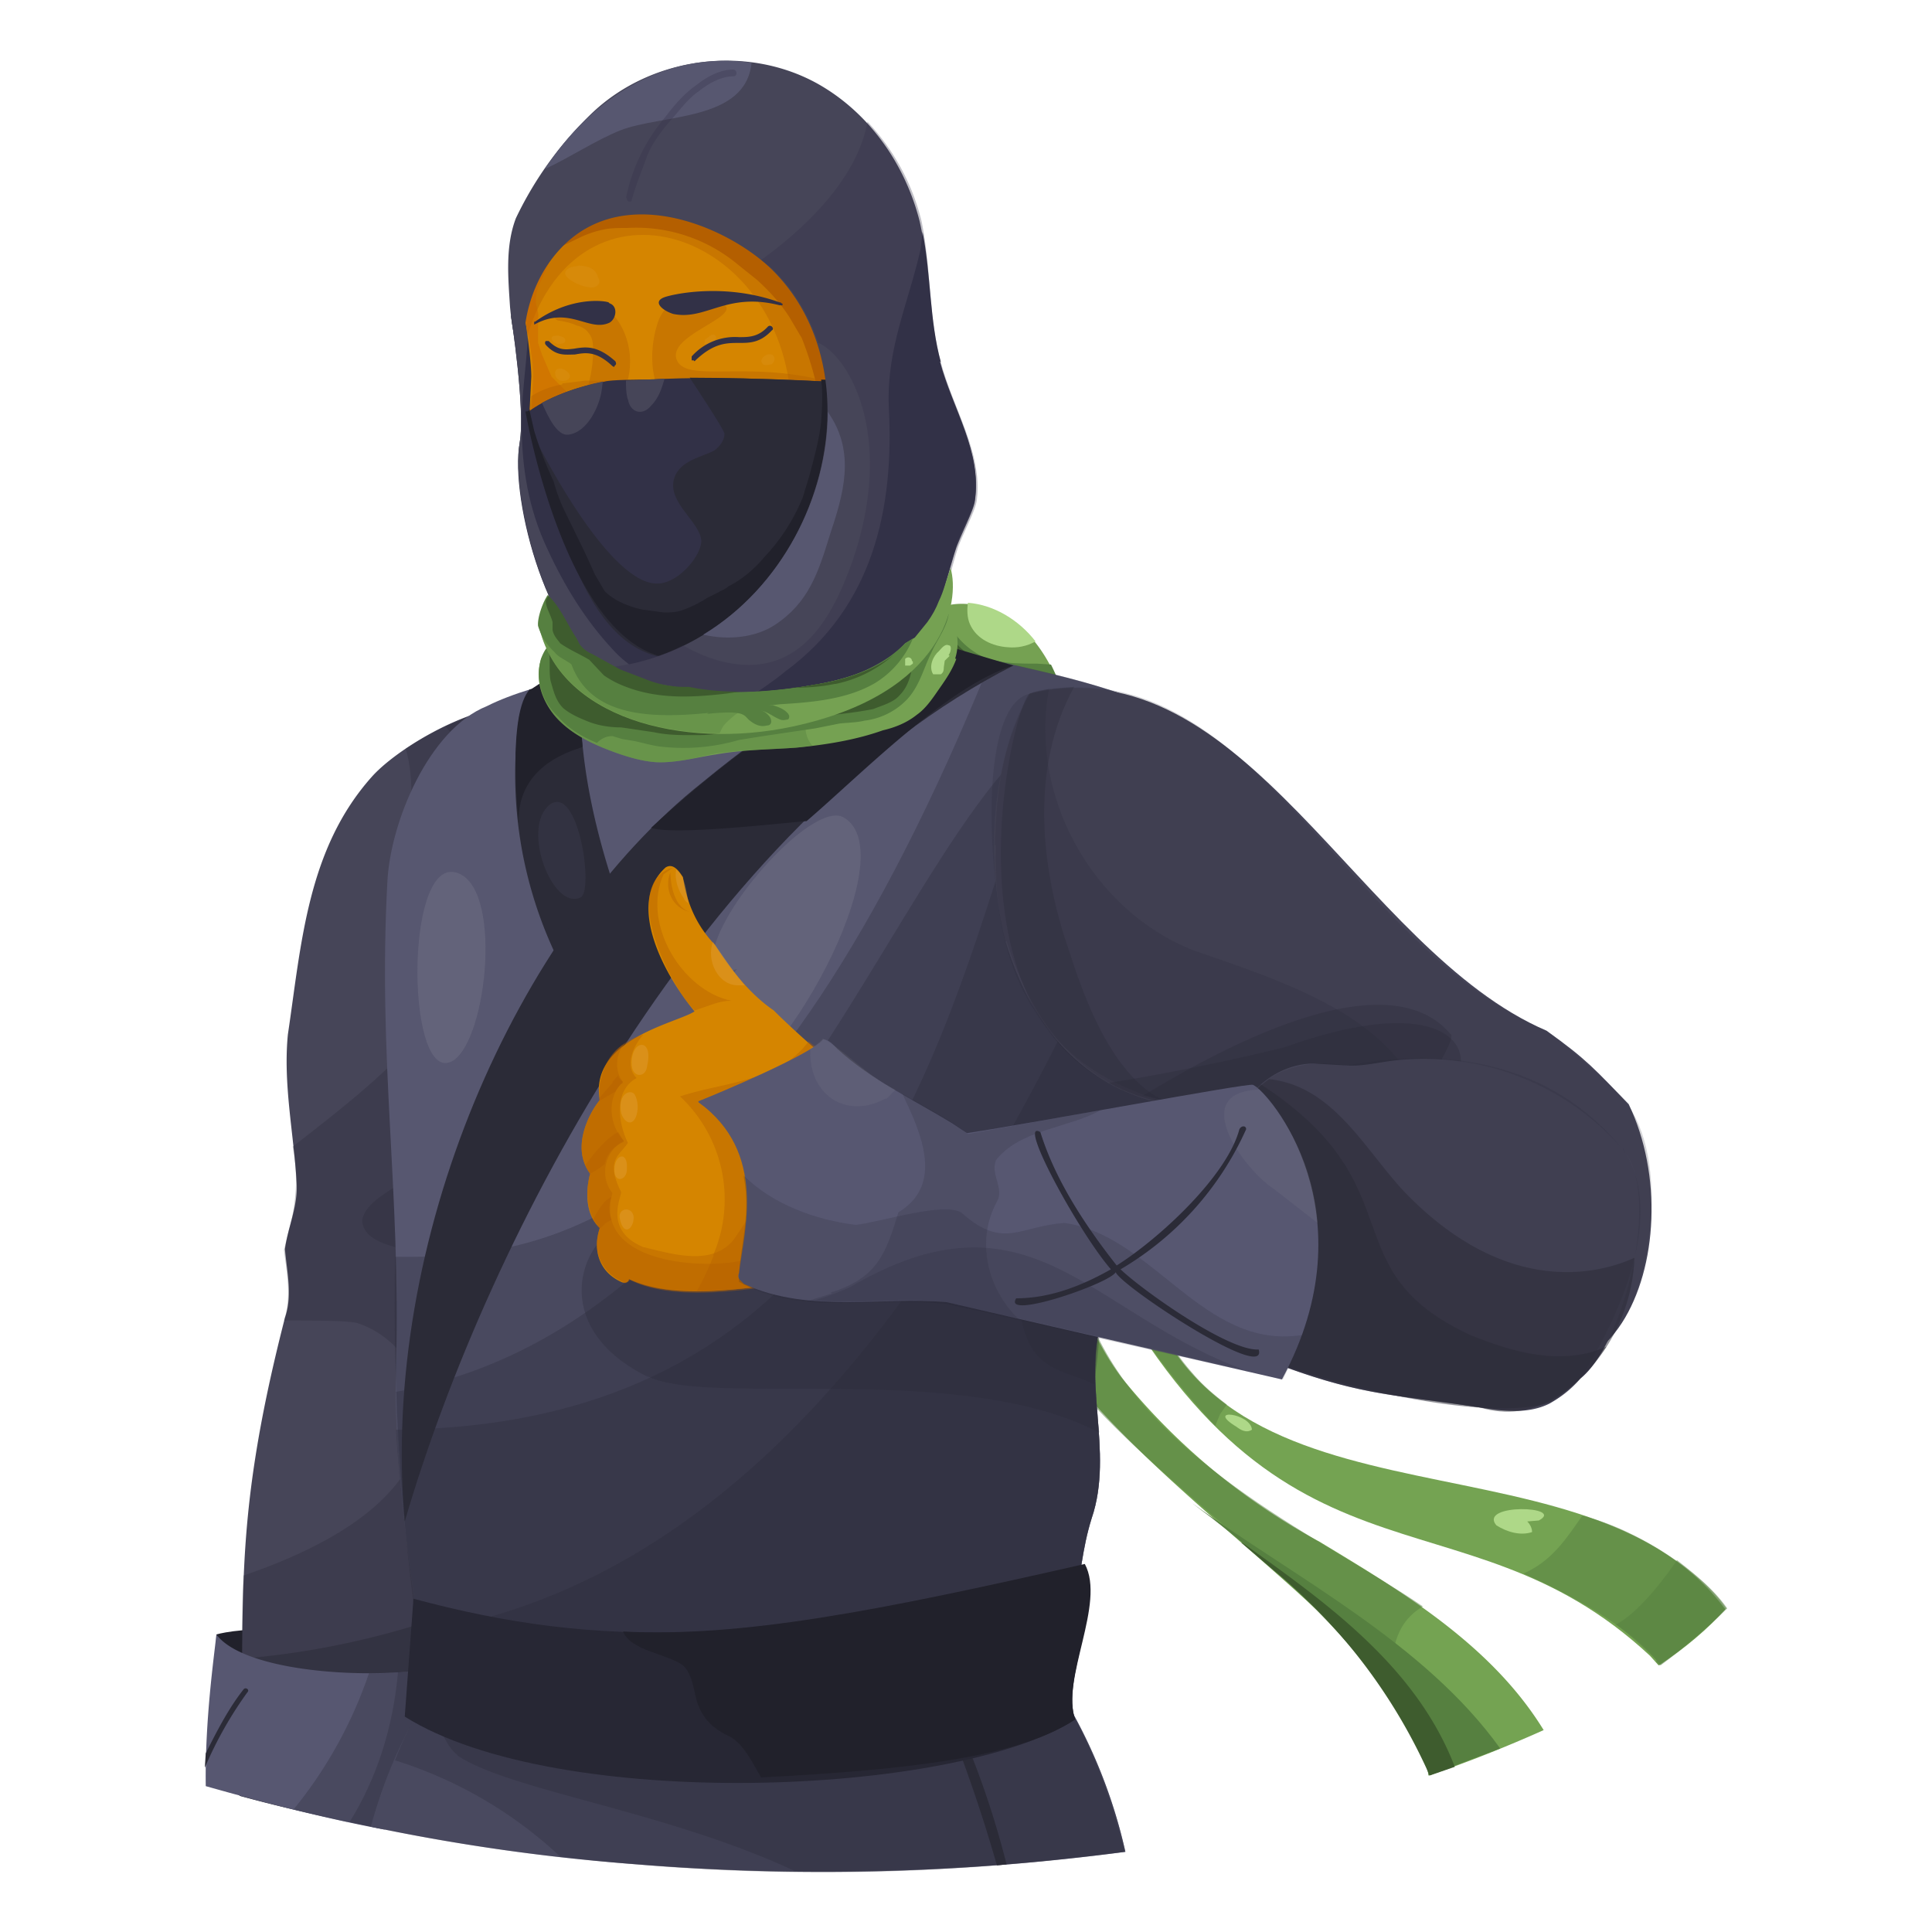 <svg xmlns="http://www.w3.org/2000/svg" width="200" height="200" fill="none"><path fill="#74A352" d="M117.3 128.3c5 33 46.3 18 61.3 38.3-1.8 2-4.1 4-6.9 5.8l-.9-1c-20-18.6-38.6-4-58.3-43.1h4.8Z"/><path fill="#568040" d="m171.4 172 .4.4c2.7-2 5-3.9 6.9-5.9-2.5-3.7-9-8.1-14.9-9.6-1.8 2.6-3.2 4.7-6.1 6 0 0 9.8 4.1 13.8 9Z" opacity=".5"/><path fill="#568040" d="M167.3 168.2c1.5 1.1 2.9 2.4 4.2 3.7l.4.5c2.7-2 5-4 6.9-5.9-1.4-2-3.3-3.5-5.2-5 0 0-3.5 5.3-6.4 6.7ZM117.4 128.7c.8 5 2.7 9.7 6.1 13.5 1 1.2 2.2 2.2 3.5 3.2l-.7 1-.5 1.2a81.3 81.3 0 0 1-13.2-18.9h4.8Z" opacity=".5"/><path fill="#AED888" d="M128 147.7c-3.3-2 1.5-1.4 1.6.3-.6.4-1.2 0-1.6-.3ZM159.3 157.4l-1.2.1c.3.3.5.7.5 1.1-1.2.4-2.6 0-3.7-.7-1.9-2.3 7.2-2 4.4-.5Z"/><path fill="#74A352" d="M110.4 129.8c1.2 4.8 3 9.2 5.7 12.8a67.8 67.8 0 0 0 20.5 17c8.6 5.2 17.8 10.7 23.2 19.5-3.8 1.7-7.8 3.3-11.9 4.7-.2-.7.8.5-3-6.3-3.6-6.7-9.9-12-10.4-12.5-12.4-11.2-25.6-20.9-31.2-35.2h7Z"/><path fill="#568040" d="M113.6 138.3c6.6 13.6 23.4 21 33.7 28-4 2.3-3.5 7.5-2.2 11.2-7.4-12.4-22.5-21.7-32.6-32.8 0-.2-.5-5.5 1.1-6.4Z" opacity=".5"/><path fill="#568040" d="M123.4 155.6c21.5 16 24.4 27.5 24.5 28.2l7.4-2.8c-7.9-11-21.3-17.7-31.9-25.4Z"/><path fill="#3E5C2E" d="m128.5 159.7 3.4 2.9a57.8 57.8 0 0 1 16.1 21.2l2.6-.9c-4-10.4-13.3-17-22-23.2Z"/><path fill="#21212B" d="m22.3 176.6.1-7.4s2.1-.7 8-.6c5.9.1 15.1 2.1 14.5 4.1-.6 2-7.5 5.1-7.5 5.1l-15-1.2Z"/><path fill="#464558" d="M24.8 185.9a189.1 189.1 0 0 0 7.3 1.8c2.4.2 4.4.2 4.6 0 7.2-10.3 20.2-65.4 21.5-69.8 2.7-13 8-37.9.6-43.5-5.3-4.4-17 2.3-20.3 6-6.7 7.5-7.3 17.3-8.7 26.7-.5 5.1.6 10.2.9 15.2.2 2.5-.9 4.7-1.2 7 .2 2.4.8 4.8 0 7.1-5.8 22.6-3.9 29.7-4.7 49.5Z"/><path fill="#2B2B37" d="M42.6 82.7c0 1.5 0 3-.2 4.5-.3 2.7-1.2 5.3-1.4 8-.2 2.4.3 4.7 2.3 6.3 1.5 1.3 3.6 2 5.4 3 2 1 3.4 2.4 4.5 4.2 1.3 2.3 2.2 4.8 3 7.3.2 1 .6 2.1 1 3.2 4.2-15.5 9-38.9 1.6-44.9C54.7 71 47 74.2 42 77.5c.5 1.7.6 3.5.6 5.2Z" opacity=".3"/><path fill="#2B2B37" d="m24.8 185.9 1.8.5a207.9 207.9 0 0 0 6.7 1.6l2.6.6.7-1a271 271 0 0 0 21.5-47c2.7-13 8-59.9 1-66-2.8-2.4-6.8-1.7-10-.6l-3 1.2c7.9 8.4 3 21-2 30.5-2 3.8-8 8.5-13.8 13a18 18 0 0 1-.4 8.6l-.5 2.1c.3 2.5.8 4.8 0 7.3 3.5 0 6.8 0 7.7.3a9.9 9.9 0 0 1 6.6 8.3c.8 9.6-10.3 15-18.5 17.8-.3 6.7 0 13.4-.4 22.8Z" opacity=".3"/><path fill="#2B2B37" d="M61.8 92.3a45.9 45.9 0 0 1-18.2 28.8c-1.7 1.5-5.7 2.9-6.1 5.2 0 2.5 4.3 3 6.4 3.4.5 0-1 1.6-.5 2.6.7 1.8 3.1 2.4 4 4 3.4 6.5-2.8 16-2.6 23.2a58 58 0 0 0 .5 11.3c1.3-3.5 2.2-7 2.9-10.7 1.2-3.3 2.1-6.7 2.8-10.2.6-4.4 3.7-8 3.4-12.4 0-2.2-.2-4.4.1-6.6.7-4.5 2.4-8.7 3.7-13a163 163 0 0 0 4.5-32.4c-.1 2.3-.4 4.6-.9 6.8Z" opacity=".3"/><path fill="#2B2B37" d="M24.8 185.9a191 191 0 0 0 8.5 2.1l1 .2c1.3 0 2.2-.3 2.4-.6a76.2 76.2 0 0 0 9.8-20.5 85.5 85.5 0 0 1-21.4 4.6c0 4.1 0 8.8-.3 14.2Z" opacity=".5"/><path fill="#575771" d="M21.3 184.9c6 1.7 12.2 3.3 18.5 4.5a79.4 79.4 0 0 0 5.1-16.7c-6.7 1.2-19.6.4-22.5-3.5-.2 2-1.2 8.8-1.1 15.7Z"/><path fill="#2B2B37" d="M30.4 187.3c3 .8 6 1.4 9 2a55.4 55.4 0 0 0 5.5-16.6c-1.6.3-5 .6-6.7.5a45.4 45.4 0 0 1-7.8 14.1Z" opacity=".3"/><path fill="#2B2B37" d="m36.1 188.6 3.3.7c.4-.5 4.7-11.8 5.5-16.6-.5.2-3.5.4-3.7.4-.5 5.7-2.2 11-5 15.5Z" opacity=".3"/><path fill="#2B2B37" fill-rule="evenodd" d="M25.6 175.2a40 40 0 0 0-4.4 7.8l.1-1.5c1.2-2.4 2.4-4.7 3.9-6.6.2-.3.7 0 .4.3Z" clip-rule="evenodd"/><path fill="#75A152" d="M85 71.3A962.4 962.4 0 0 1 97 63c3.7-1.5 8 .6 10.4 3.8 2.4 3.2 3.3 7.2 4.5 11 1.3 3.8 3 7.7 6.4 9.8-4.5.4-9 .7-13.2-.6-1.4-.4-2.7-1-4-1.6a27.2 27.2 0 0 1-9.3-6c-2.3-2.5-3.7-6.2-6.8-8Z"/><path fill="#568040" d="M94.5 64.5a13.4 13.4 0 0 1 3-1.8c.2 1.1.7 2.2 1.6 3.2 1 1.2 2.4 2.2 4 2.5 1.4.3 2.8.3 4.3.3l1.4.1c1.4 2.8 2.2 6 3.2 9 1.2 3.7 3 7.6 6.3 9.8-4.4.3-9 .7-13.2-.6-1.3-.5-2.7-1-4-1.7a27.2 27.2 0 0 1-9.2-5.9c-2.4-2.7-3.8-6.3-6.9-8l9.6-7Z"/><path fill="#AED888" d="M104.3 67c-1.5-.1-3.2-.8-3.9-2.4-.3-.7-.3-1.5-.2-2.2 2.7.2 5.3 1.8 7 4-.9.5-1.9.7-2.9.6Z"/><path fill="#3E5C2E" d="M94.5 64.5c.8-.7 1.7-1.2 2.6-1.6l.4-.2c-.1 1.9.9 3.5 2.2 4.6a16 16 0 0 0 5.2 3c1.6.8 3.4 1.1 5.2 1.5l1.9 5.9c1.2 3.8 3 7.7 6.3 9.8-4.4.4-9 .7-13.2-.6-1.4-.5-2.7-1-4-1.7a27.2 27.2 0 0 1-9.2-5.9c-2.4-2.6-3.8-6.3-7-8l9.6-6.9Z"/><path fill="#575770" d="M38.4 189.1A209.2 209.2 0 0 0 66 193a238 238 0 0 0 50.5-1.3 54 54 0 0 0-7-17c-.3-.4-13.7-.5-25-.6v-.1H69.7a298 298 0 0 0-24.9.7 51.1 51.1 0 0 0-6.4 14.4Z"/><path fill="#2B2B37" d="M38.4 189.1A209.2 209.2 0 0 0 66 193a238 238 0 0 0 50.5-1.3 54 54 0 0 0-7-17c-.3-.4-13.7-.5-25-.6v-.1H69.7a298 298 0 0 0-24.9.7 51.1 51.1 0 0 0-6.4 14.4Z" opacity=".3"/><path fill="#2B2B37" d="M40.8 182.2a44.4 44.4 0 0 1 17.2 10 228 228 0 0 0 49.7.5l8.7-1c-1.5-6.1-3.7-12-7-17-1.1-.5-63.4-.4-64.5 0-1.7 2.3-3 4.9-4 7.5Z" opacity=".3"/><path fill="#2B2B37" d="M47.3 181.7c5.5 3.7 21.5 5.7 35 12H85a239 239 0 0 0 31.5-2 54 54 0 0 0-7.1-17 1791.6 1791.6 0 0 0-64.5 0c-.7 1 .9 6 2.5 7Z" opacity=".3"/><path fill="#2B2B37" fill-rule="evenodd" d="m97.6 177.2.2.4.6 1.3a156.7 156.7 0 0 1 4.8 14.2l1-.1a92.5 92.5 0 0 0-5.5-15.7l-.1-.3v-.1l-.5.1-.5.2Z" clip-rule="evenodd"/><path fill="#2B2B37" d="M55.8 80.3c3.4 3.3 8.3 4 12.7 3.5 9-1.2 16.4-4.2 24.8-7a47.4 47.4 0 0 1 23-1.1c2 .3 11.2 3.7 7-.6-5.8-3.5-15.2-5.3-21-6.8-12-3-20-2.5-32.2.1-4 1-13 2.2-17.7 3.9 1 2.6 2 5.5 3.4 8Z" opacity=".3"/><path fill="#575770" d="M124.2 76c-5.5-4.5-15.9-6.3-22-7.8-11.7-2.6-41.5-.3-51.8 4.9-6 2.4-10 12-10.3 18.2-1 18.5 1.4 31.8.9 50.2-.3 10.4 1.6 21.6 3 32.2.5 4 59 3.1 62 .5 6.6-6 5-10.6 7-17 2.4-7-1.2-14.6 1.3-21.3 3.8-10 7-19.3 9.7-29.4 1.3-5 2.2-10 2-15 0-5.6 1.7-10.8-1.7-15.5Z"/><path fill="#2B2B37" d="M44 173.7c.5 4 59 3.1 62 .5 6.6-6 5-10.6 7-17 2.4-7-1.2-14.6 1.3-21.3 5-14.6 11.4-29 11.8-44.5-.1-5.5 1.6-10.7-1.8-15.4-5.4-4.3-15.5-6.3-21.7-7.7-24.1 59.5-46.3 62-61.7 61.8-.3 14.3.7 29.1 3 43.6Z" opacity=".3"/><path fill="#2B2B37" d="M41 144.1c0 9.6 1.7 19.9 3 29.6.5 4 59 3.1 62 .5 6.6-6 5-10.6 7-17 2.4-7-1.2-14.6 1.3-21.3 5-14.6 11.4-29 11.8-44.5-.1-5.5 1.6-10.7-1.8-15.4-26.9-20.6-33.8 59.3-83.4 68.1Z" opacity=".3"/><path fill="#2B2B37" d="M41 148.1c.5 8.4 1.9 17.2 3 25.6.5 4 59 3.1 62 .5 6.6-6 5-10.6 7-17 2.4-7-1.2-14.6 1.3-21.3 4.4-11.7 8.4-22.8 11-34.9l-13.5-11.5h-8.2C95.3 115.8 84 147.6 41 148Z" opacity=".3"/><path fill="#2B2B37" d="m43.3 169 .7 4.7c.5 4 59 3.1 62 .5 6.6-6 5-10.6 7-17 2.4-7-1.2-14.6 1.3-21.3 3.7-9.7 6.8-18.7 9.4-28.5h-14c-13.6 27-34.1 56.6-66.4 61.6Z" opacity=".3"/><path fill="#2B2B37" d="M106.3 138.5c1.4 3.5 4.4 3.5 7 4.8v-.2c.3-2.5 1-6.9.1-10.8-2.8-12.4-8-12-7.3-13.9-3.3.8-1.2 16.7.2 20.1Z" opacity=".3"/><path fill="#D8D8D8" d="M46.9 109.8c3.6-2.3 5.2-18.4.2-19.5-5.3-1.2-5 22.4-.2 19.5ZM74 99.9c.3 1.6 1.8.5 2.3.4-2.6 3.1-7.6 14.6-3 13.6 7.4-1.6 20.6-25.6 14-29.3C84 82.8 73 95.3 73.8 99.9Z" opacity=".1"/><path fill="#2B2B37" d="m57.7 99.2 8-1.6c-4-10-6.4-20.1-5.4-29.4 0 0-6.2 2.7-6.6 6.3a43.6 43.6 0 0 0 4 24.7Z"/><path fill="#454357" d="M56.9 83.3c-3 2.4.3 11 3.2 9.6 1.4-.6-.2-11.8-3.2-9.6Z" opacity=".3"/><path fill="#21212B" d="m54.9 71.4 5.8-3.8s-1 3.3-.4 9.7c0 .2-6.9 1.4-6.6 8 0 0-1.3-11.5 1.2-14Z"/><path fill="#2B2B37" d="m96.4 67.6 8.5 1.3c-31.8 16.2-54.3 58.8-63 88.6-2.6-29 11.5-61.2 30.8-76.5 4-3.3 8.2-6.4 12.5-8.7 3.5-1.4 7.3-5.2 11.2-4.7Z"/><path fill="#21212B" d="m97.8 66.8 7.1 2.1C98.1 71 89.1 80.2 83.5 85c-2.6.2-13.7 1.5-16.1.7 3.7-3.4 7.9-6.9 12-9.7a41 41 0 0 1 6.7-4c3.4-1 8-5.7 11.7-5Z"/><path fill="#272734" d="M112.5 162.6c-34.4 7.8-50.3 8.1-69.7 2.9l-.9 12.2c15.7 9.9 57 8.3 69.4.3-1.4-4 2.6-11.3 1.2-15.4Z"/><path fill="#21212B" d="M112.3 161.9c-21.5 4.9-35.5 7.6-47.8 7 .8 2 4.6 2.3 6.2 3.5.7.6 1 1.8 1.2 2.7.4 2.2 1.4 3.6 3.5 4.6 1.6.7 2.7 3.2 3.4 4.3 15.4-.8 26.6-2.1 32.5-6-1.5-4.2 3.2-12 1-16.1Z"/><path fill="#323147" d="M53.8 45.8c.6-3.5-.9-13.1-.9-13.1l4-4s9.7 36.9 12 38.3c1.5 1 3.3 2 3.7 3.7-1.3.3-2.6-.3-3.9-.6-1.8-.5-3.7-.4-5.5-.9-6.2-1.9-10.5-17.4-9.4-23.4Z"/><path fill="#464558" d="M63.4 67.2c-2.8-3-5-6.6-6.7-10.3-2-4.2-2.7-8.5-2.7-13.1 0-4.3 1-8.5.6-12.8l-1.7 1.7s1.5 9.6.9 13.1c-1 6 3.2 21.6 9.4 23.3 1 .3 2 .4 3 .4-1-.6-2-1.4-2.8-2.3Z"/><path fill="#ED8600" d="M73.6 63.8C59.1 65 54.9 46.2 54.9 43l.3-4c0-2.5-.8-4.9-1-7.3C53.6 13 83.2 18 88.1 35c2.9 10-3.3 27.6-14.5 28.7Z"/><path fill="#D58500" d="M55 31c.6-1.8 2-7.1 3.7-8.3a8 8 0 0 1 2.7-1.3c1-.3 2.1-.5 3.1-.6 4-.5 8.5-.1 12 2.1 3 2 7.2 2.4 8.3 5.8.6 1.7 2.5 9.1 2.6 11 .1 1.8-3.9 5.4-4.3 7.2-.8 4.4-2.5 8.6-5.4 12l-2.2 2.4-2.5 2.2-.4.3C58.8 64.2 54.8 46 54.8 43l.2-4c0-1.4-.4-4.4-.6-5.7l.5-2.3Z"/><path fill="#B45F00" d="M77 60c3-3.2 4.9-7.3 6-11.5.4-1.9-1-4.6-1.1-6.6-.8-18-21.7-25.1-27.3-7.2l-.4-3c-.6-18.7 29-13.8 33.9 3.3 2.9 10.1-3.3 27.7-14.5 28.7h-.8c1.5-1.1 2.8-2.4 4.1-3.8Z" opacity=".4"/><path fill="#B45F00" d="M68 33.7c1-3.7 4.8-2.9 6.8-2.2.2 0 .3.1.4.3.4 1.3-5.8 3-5.2 5.3.8 2.7 7.2.1 15.7 2.4.6.2-.5.4 0 .8l.3.6c0 .4-.3.7-.5 1-.6.6-1.4.8-2.3.8H80.6c-2 0-4.1-.2-6.2 0-1.5.2-3 .3-4.4-.4-2.9-1.6-2.8-6-2-8.6Z" opacity=".4"/><path fill="#CC5F00" d="m66.9 19.8-2.6 1-2.1 1.1-2.3 1.6a15 15 0 0 0-3 3.6l-1 2.2a4 4 0 0 0-.4 2.2c.1.5.3 1 .2 1.4V35.5l.4 1.2 1 2.3 1.6 1.6.5 1c.2.4.3.8.2 1.3 0 1 0 1.8-.3 2.7-.4 1.9-1.3 3.6-2.4 5.3A25 25 0 0 1 55 43l.2-4c0-2.5-.8-5-1-7.4-.2-8.5 5.8-12 12.8-11.9Z" opacity=".4"/><g fill="#E2A040" opacity=".4"><path d="M58 39.4a.8.8 0 0 1-.5-1c.4-.6 1.4 0 1.5.5 0 .5-.7.6-1 .5ZM79.9 37.7l-.5.1c-.2 0-.4 0-.5-.2-.2-.2 0-.6.2-.7.4-.4 1-.2 1 0 .2.3 0 .6-.2.8ZM58.5 35.3c0 .3-.5.3-.7.3-.3 0-.7-.3-.7-.6.1-.5 1.6-.2 1.4.3ZM74 35.2c0 .3-.4.5-.7.5l-.4-.1.1-.5c.2 0 .7-.7 1-.4.2.2.2.4 0 .5ZM58.7 27.9c.3-.3.8-.3 1.2-.4.9 0 1.8.3 2 1.2.2.3.2.6 0 .8-.3.3-.7.3-1.1.2-.5 0-3-1-2.1-1.8Z" opacity=".4"/></g><path fill="#B45F00" d="m58.2 39.7 2.4-.3H63c1.1 0 2.3.2 3.4.6.3.5.5 1.1.6 1.7a12.5 12.5 0 0 1 .3 4.2v.3c-2.2-.3-4.4-.8-6.5-1.4-2-.5-4-1.2-6-2.2L55 41c1-.6 2-1 3.2-1.2Z" opacity=".4"/><path fill="#B45F00" d="M55 43v-.3c2.5 1.2 5.4 2.1 8.2 2.8 3.3.7 6.8 1.2 10.1 1.6 2.1.3 4.2.4 6.3.5H85v.1c-.1 0 0 .1 0 .1h.2v-.1l.2-.2v.1-.1A34 34 0 0 0 83 35l-1.3-2.2c-.9-1.4-2-2.6-3.3-3.8l-2-1.6a16.4 16.4 0 0 0-11.5-3.8c-.9 0-1.8 0-2.6.2-.9.2-1.7.5-2.5.9l-2.3 1.1-1.5.7-1.3.8c4-13 28.9-7.6 33.3 8 2.9 10-3.3 27.6-14.5 28.6C59 65 54.8 46.2 54.9 43Z"/><path fill="#B45F00" d="M57.4 32.8c.6-.4 1.2-.5 1.8-.6l1.8-.3c.5 0 1-.2 1.5 0l1 .7c2 2.3 2.3 6 .7 8.6-1.3.3-2.6.3-3.9.4.7-1.7 1.1-3.5 1.1-5.3 0-.5 0-1.1-.3-1.6s-.8-.9-1.4-1c-.6-.3-1.2-.4-1.8-.5-.2 0-.5-.2-.5-.4Z" opacity=".4"/><path fill="#323147" d="M87.4 39.6s-12.6-.8-20.1-.3c-1.4 0-4 0-4.7.2-5.4 1-8 3.2-8 3.2S58.7 68 70 68.3c8.5.3 14.6-1.8 17.3-9 2.6-7.2 3.5-13.6 0-19.7Z"/><path fill="#464558" d="M65 41.3c.2 1.4 1.5 1.8 2.4.7.8-.8 1.1-1.8 1.4-2.8l-4 .2c0 .6 0 1.3.2 2Z"/><path fill="#2B2B37" d="M87.4 39.6s-8.8-.5-16-.5c0 0 3.6 5.4 3.6 5.8 0 .7-.5 1.3-1 1.7-1.2.7-3.6 1-4.2 2.9C69 52 72.5 54 72.6 56c0 1.5-2.3 4.3-4.4 4.4-4.9.4-12-13.4-12.7-14.8-.5 1 .6 3 .9 4C58.6 56 61.3 68 70 68.2c8.5.3 14.5-1.8 17.2-9 2.7-7.2 3.6-13.6 0-19.7Z"/><path fill="#464558" d="M58.8 45c2-.2 3.3-3 3.5-4.7l.1-.8c-2.9.6-5 1.5-6.3 2.2.7 1.6 1.6 3.4 2.7 3.3Z"/><path fill="#21212B" d="m54.8 42.4.5 2.2a39 39 0 0 0 1.9 5l.1.2c.3 1.1.7 2.2 1.2 3.2l2.1 4.3 1 2.2 1 1.7c1 1 2.5 1.6 3.9 1.9l2.2.3c.7 0 1.4 0 2.1-.3a12 12 0 0 0 2.4-1.2l1.2-.6c.3-.2.7-.3 1-.6 1.4-.7 2.7-1.8 3.7-3a20.1 20.1 0 0 0 4-6.2l.7-2.3c.5-1.9 1-3.7 1.2-5.5.1-1.5.2-3 0-4.4 1.5 0 2.3.2 2.3.2 3.6 6 2.7 12.4 0 19.7-2.7 7.2-8.7 9.3-17.2 9-11.4-.4-15.7-25.6-15.7-25.6s.3 0 .5-.2Z"/><path fill="#464558" d="M71.6 72.6c-.5 0-1.6.7-2.1.4-1.1-.7-6.9-2.4-7.2-3.8 21.1-2 30.3-29 17.5-41.4-4.8-4.6-16.8-9.7-23.1-.4-2 3-2.8 6.7-2.4 10.4-1-1.8-1.3-4-1.5-6-.2-3.1-.5-6.3.6-9.2a37 37 0 0 1 8-11c6.2-5.8 16-7 23.3-2.9 5.3 3 9 8.3 10.5 14.2 1.1 4.8.8 9.9 2 14.6 1.4 4.8 4.5 9.5 3.7 14.5-.2 1-1.3 3.1-1.9 4.7-1.1 3.3-2 8.3-4 9.6-2.9 2-6.6 4.2-9.9 5.2a40.7 40.7 0 0 1-13.5 1.2Z"/><path fill="#323147" d="M97.4 37.5c-1.3-4.7-1-9.8-2-14.6a23 23 0 0 0-5.6-10.3c-1 5.6-6 10.7-11 14.3l1.1.9c2.3 2.2 3.8 4.8 4.8 7.7 3 1.2 8.2 9.5 3.4 23-1.7 4.6-4.3 9.8-9.8 10.3-2.5.2-5.2-.6-7.6-2-2.5 1.3-5.3 2-8.3 2.4.3 1.4 6.1 3 7.2 3.7.6.4 1.5-.3 2.1-.3 4.4.2 9.4 0 13.6-1.2 3.3-1 7-3.2 9.9-5.1 2-1.3 2.9-6.3 4-9.7.6-1.6 1.7-3.6 1.9-4.7.7-4.9-2.4-9.5-3.7-14.4Z" opacity=".3"/><path fill="#575770" d="M72.8 65.7c2.6.6 5.4.3 7.4-1 3.5-2.3 4.5-5.4 5.7-9.3 1.4-4.2 2.7-8.5-.1-12.6l-.1-.2c0 8.8-4.8 18.2-12.9 23.1ZM64.2 13.5c4.3-1.7 13-.9 13.6-7-9-1.3-16.6 3.7-21.4 11 2.6-1.2 5.3-3 7.8-4Z"/><path fill="#323147" d="M97.4 37.5c-1.2-4.4-1-9-1.9-13.5l-.2 1.8C94 31.5 91.8 36 92 42c.6 10.6-1.6 20.8-10.7 27.5-1.2 1-2.7 2-4.2 3 2.7-.1 5.5-.5 8-1.2 3.3-1 7-3.2 9.9-5.2 2-1.3 2.9-6.2 4-9.6.5-1.6 1.7-3.6 1.9-4.7.8-5-2.3-9.5-3.6-14.4Z"/><path fill="#323147" d="M64.8 20.5a18.6 18.6 0 0 1 4-8.3c1-1.3 2-2.5 3.3-3.4 1-.8 2.4-1.6 3.8-1.6.4 0 .5.7 0 .7-1.2 0-2.5.7-3.5 1.5-1.2.8-2.1 2.1-3.1 3.2-1.1 1.3-2 2.6-2.4 3.8-.5 1.4-1.1 2.8-1.5 4.3 0 .3-.6.2-.5-.2Z" opacity=".3"/><path fill="#323147" d="m71.9 37.4.1-.1c1.9-1.8 3.2-1.8 4.5-1.8 1.1 0 2.2 0 3.4-1.3.2-.1.1-.3 0-.4a.3.3 0 0 0-.4 0c-1 1.1-2 1.1-3 1.1a6 6 0 0 0-4.9 2v.4h.2ZM63.6 38l-.2-.1c-1.7-1.6-2.8-1.4-3.9-1.2-1 0-1.9.2-3-1a.3.3 0 0 1 0-.4h.3c1 1 1.7.9 2.6.8 1.2-.2 2.4-.4 4.3 1.3.1.2.1.3 0 .4l-.1.1ZM63 31.3c-.5-.2-4-.6-7.6 2h-.1v.3l.2-.1c3.5-1.8 5.5.9 7.6-.1.7-.4.9-1.7 0-2ZM68.7 30.8c.7-.3 6.2-1.6 12 .5h.1l.1.1c.2 0 .1.3 0 .2h-.2c-5.5-1.4-7.6 1.6-11 .9-1-.3-2.2-1.2-1-1.7Z"/><path fill="#75A152" d="M99 68.2c-.4 1.1-1 2-1.7 3s-1.4 2.1-2.4 2.8c-1 .8-2.2 1.3-3.5 1.6-2.8 1-5.9 1.5-9 1.8-2.8.2-5.5.2-8.3.7-2 .3-4.1.9-6.2.8-1.4-.1-2.8-.5-4.2-1-2.2-.8-4.4-1.8-6-3.5-1.5-1.6-2.4-4-1.7-6.1.2-.5.6-1 1.2-1 .3 0 .6.2.9.4a26.4 26.4 0 0 0 19.8 6.6c1 0 2.1-.1 3.2-.4 1.5-.3 2.8-1 4.2-1.5 1.5-.4 3-.6 4.5-1.2 2.7-1 4.7-3.3 6.5-5.5.8-.9 1-1.8 1.4-2.6 1.4 1.2 1.7 3.4 1.2 5v.1Z"/><path fill="#568040" d="M56 68.3c.2-.5.6-1 1.1-1 .4 0 .6.2 1 .4a26.4 26.4 0 0 0 19.7 6.6c1.1 0 2.2-.1 3.3-.4l3-1c-.8 1.4-1.1 3 0 4.3l-1.7.2c-2.8.2-5.5.2-8.3.6-2 .4-4 1-6.2.9-1.4-.1-2.8-.5-4.2-1-2.2-.8-4.4-1.8-6-3.5-1.5-1.6-2.4-4-1.7-6.1Z" opacity=".4"/><path fill="#568040" d="M57 66.8c.4 0 .7.7 1 1a26.4 26.4 0 0 0 19.8 6.5c1.1 0 2.2-.1 3.3-.4 1.4-.3 2.7-1 4.2-1.5 1.4-.4 3-.6 4.4-1.2 2.8-1 4.8-3.3 6.6-5.5.7-.9.9-1.8 1.4-2.6l.5.5c-.2 1.4-1.3 2.8-1.8 4-.8 1.6-1.2 3.4-2.5 4.8a7.3 7.3 0 0 1-4.4 2.2c-.8.2-1.7.2-2.6.3l-2.5.5-2.7.4-2.7.4-2.5.4a20.5 20.5 0 0 1-8 .7c-1-.1-1.9-.4-2.9-.6l-1.2-.2-1-.3c-.7 0-1.2.3-1.6.7-1.5-.6-3-1.5-4-2.7a6 6 0 0 1-1.8-6s.5-1.4 1-1.4Z"/><path fill="#3E5C2E" d="M94.3 69.7c-.2.8-.5 1.6-1.2 2.3-.6.7-1.7 1-2.7 1.4-2 .4-4.1.6-6.2.8-1.7.3-3.4.3-5.1 0 .7 0 1.3-.2 2-.3 1.4-.3 2.8-1 4.2-1.5 1.4-.4 3-.6 4.4-1.2 2.3-.8 4-2.5 5.6-4.3l-1 2.7ZM75.4 75.6c-1.2.5-2.4.5-3.7.5-1.3 0-2.6 0-4-.3l-3.4-.5c-1.2 0-2.4-.2-3.4-.6-1-.4-1.9-.8-2.6-1.4-.8-.8-1-1.8-1.3-2.8-.2-1 0-2.2-.2-3.1l.3-.1c.4 0 .7.3 1 .5a26.4 26.4 0 0 0 19.4 6.6l-2 1.2Z"/><path fill="#75A152" d="M56.2 64.7v-.3l.2.2c1 1 2.2 1.6 3.3 2.3l1.8 1 .8.5c1.7 1.1 3.7 1.8 5.7 2.4l.8.2c7.2 1.6 14.8 0 16-.2 4.4-.8 7.2-2.3 8.9-4.2l1-.6 1.3-1.6c.5-.7.9-1.4 1.2-2.2.5-1 .8-2.3 1.2-3.4 1 3.4-.5 13-16.3 16.4-11.6 2.5-24.3-1-26.3-10.4h.4v-.1Z"/><path fill="#AED888" d="M94.5 68.5v.2l-.3.2h-.5V68.2c.3-.3.7-.1.7.2Z"/><path fill="#568040" d="M74.7 72.7h1c1.3.3 3.2.5 3.9 1.4.3.3.4 1-.2 1-.7.2-1.3-.1-1.9-.6-.5-.5-.5-1-4.3-.6l1.5-1.2Z"/><path fill="#568040" d="M56.2 64.8v-.4l.2.2c1 1 2.2 1.6 3.3 2.3l1.8 1 .8.4c1.7 1.2 3.7 2 5.7 2.5l.8.1a41 41 0 0 0 14.3.2c-1.5.4-3 .8-4.5 1.5a9.8 9.8 0 0 0-3.5 2.3c-.3.3-.4.6-.6 1-9 0-17-3.8-18.7-11h.4Z" opacity=".4"/><path fill="#568040" d="M56.7 61.6c.7 1 1.3 1.9 1.8 2.9.5.9.9 1.8 1.5 2.5.4.4 1 .7 1.5 1 .3 0 .5.2.8.3 1.7 1.2 3.7 2 5.7 2.5l.8.2c7.2 1.5 14.8 0 16-.2 4.4-.8 7-2.3 8.9-4.2l.8-.5a9.7 9.7 0 0 1-3.9 4.6c-2.9 1.7-6.5 2-9.8 2.2-7.7.8-18.7 3.5-21.6-4 0-.2-.5-.4-.6-.5-.5-.3-.9-.5-1.2-.9a6 6 0 0 1-1.7-2.7c-.1-.8.5-2.5 1-3.2Z"/><path fill="#3E5C2E" d="M86.4 70.8c-1.4.3-2.9.4-4.4.4 1.5-.1 2.4-.4 2.8-.4 3.5-.6 6-1.7 7.7-3a13 13 0 0 1-6 3h-.1ZM56.7 61.6c1.3 1.2 2 3 3 4.5l.3.6c.4.5.8.8 1.3 1l2.9 1.6 2.6 1a10.8 10.8 0 0 0 4.5.8c1.9.4 3.7.5 5.3.5l-1.4.2c-3.5.4-7 .6-10.4-.7-.8-.3-1.6-.7-2.3-1.2L61 68.3c-1-.6-2-1-3-1.7-.3-.4-.7-.8-.8-1.4v-.8c-.2-.8-.7-1.5-.7-2.2l.3-.6Z"/><path fill="#AED888" d="m98.3 67.9-.5.5-.1.7c0 .2 0 .5-.3.7H96.6c-.5-.8 0-1.9.6-2.4.2-.2.6-.8 1-.6.4 0 .2.8 0 1Z"/><path fill="#568040" d="M78 73H80c.6.2 1.2.4 1.6.9l.1.2c0 .2 0 .4-.3.4a1 1 0 0 1-.6 0c-.8-.3-1.4-.9-2.3-1l-1 .1h-1c-.2-.1-.5-.4-.4-.6 0-.2.3 0 .4 0h1.7Z"/><path fill="#2B2B37" d="M67 142.5c-9.7-4.8-7.4-13.2-3-15.6 7-2.9 18.5-2.1 26-1.9 8.5 1.1 16.4 4.7 24.3 8.1-.7 6-1.4 9.3-.5 15.2-14.4-7.5-40.1-2.6-46.7-5.8Z" opacity=".3"/><path fill="#464558" d="M104.1 97.5c-2-8.3-1.7-18 2.5-25.7 22.4-5.2 34 26.5 53.5 34.9 4.2 3 5 4 8.5 7.6 7 14.6-2 38.5-20.7 22-3.6-3-8.9-20.2-13.8-21.5-3-.9-23 5.4-30-17.3Z"/><path fill="#2B2B37" d="M104.1 97.5c-2-8.3-2.6-24.5 2.5-25.7 22.6-5.5 32.5 26.1 53.5 34.9 0 0 4 3 7.6 6.7 5.4 5.6 3.2 19.6 0 23.8-3.5 4.8-11.3 4.9-19.2-2-3.6-3.2-9.4-19.2-14.3-20.5-3.1-.8-23 5.5-30-17.3Z" opacity=".2"/><path fill="#2B2B37" d="M103 87.5c.1-5.4.8-11 3.6-15.7l2-.5c-2.1 11.1 4.5 23 15 27.1 13.7 4.7 27.5 9.3 24.5 27.2-4-4.4-8.3-9.3-13.9-10.8-8.6 1.4-32-.1-31.1-27.3h-.1Z" opacity=".2"/><path fill="#2B2B37" d="M150.2 107c.7 1-5.5 9.8-7.7 12.7-8.3-8-8.8-2.4-24.2-6.3 2-1 24.2-15.6 31.9-6.3Z" opacity=".3"/><path fill="#2B2B37" d="M106.6 71.8c1-.5 3.5-.6 4.6-.7-4.6 8.3-3.5 18.9-.5 27.4 2.2 7 6.1 16.2 13.1 16.1-28.6-2.3-19-42-17.2-42.8Z" opacity=".3"/><path fill="#2B2B37" d="M133 108.4c28.2-10.1 19.8 14.3 1.1 6.3 0 .6-13 1.5-19.3-2.6 0 0 9-1.4 18.2-3.7Z" opacity=".3"/><path fill="#464558" d="M168 119a27.3 27.3 0 0 0-23.8-9.2c-1.6.2-3.2.6-4.8.5l-3.4-.2c-3.1 0-6.2 2-7.6 5 5.1 7.6 6.8 17.5 4.6 26.4 8.2 3 11.7 2.9 20.2 4.2 2.4.4 5 .7 7.2-.4a12 12 0 0 0 3.2-2.6c4.4-3.4 8.5-19 4.4-23.7Z"/><path fill="#2B2B37" d="M168 119c-7.4-9.1-18.3-10.7-28.6-8.7-4.3-.8-9 .5-11 4.8 5 7.5 6.8 17.4 4.6 26.3 8.2 3 11.7 2.9 20.2 4.3 3.9.8 7.9.2 10.4-3 3.9-6.1 9-17 4.4-23.8Z" opacity=".2"/><path fill="#2B2B37" d="M131.3 111.7c6.8.7 10 7.4 14.2 11.8 10.5 10.8 20 8.4 23.7 6.7a18.4 18.4 0 0 1-8.8 15c-6.4 2-20.7-1.5-27.4-3.8 2.2-8.9.5-18.8-4.6-26.3a9 9 0 0 1 3-3.4Z" opacity=".5"/><path fill="#2B2B37" d="M130.6 112.3c16.2 10.6 7 19.1 21.6 25.9 4.2 1.7 9.4 3.3 14.1 1.2-3.1 4.5-7.5 8-13.1 6.3-8.6-1.3-12-1.2-20.2-4.2 2.2-9 .5-18.8-4.6-26.3.6-1 1.3-2 2.1-2.9Z" opacity=".5"/><path fill="#D58500" d="M61.1 121.5c-2.4-3.2.8-7.5 1-7.6-1.2-6.3 8-8 9.8-9.2-3-3.6-7.2-11.1-3-14.9.8-.5 1.4.4 1.8 1 .4 2.7 1.4 5 3.3 7 1.6 2.5 3.6 5.1 6.1 6.8 4.3 4.3 12.4 10.9 17.2 13.8A30 30 0 0 1 92 133c-5.3-2.7-19 3.1-26.9-.6 0 .3-.4.5-.8.3-2.2-1-3-3.2-2.2-5.6-1.5-1.3-1.5-3.8-1-5.6Z"/><path fill="#E2A040" d="M76.4 102c-2.1 0-3.3-2.6-2.6-4.5 1 1.4 2.1 3.1 3.3 4.5h-.8ZM70.8 93c-.6-.8-1-2-.8-3 1 .8 1 2.3 1.3 3.5-.2-.1-.4-.2-.5-.5Z" opacity=".4"/><path fill="#B45F00" d="M61.1 121.5c-2.4-3.2.8-7.5 1-7.6-.5-3 1.5-6 4.5-6.8-1 1.1-2 3.2-.7 4.5-2.4 1.3-1.9 4.7-.9 6.7-.8 1.3-2.4 1.7-.7 5.1 0 .6-1.8 4 2.3 5.7 3 .7 7 2 9.3-.7 4.2-5.9 6.6-12.6 9.3-19l12.1 9a30 30 0 0 1-5.3 14.7c-5.2-2.7-19 3.2-26.8-.6-.1.2-.5.5-.8.2a4.3 4.3 0 0 1-2.3-5.5c-1.5-1.4-1.5-4-1-5.7Z" opacity=".4"/><path fill="#B45F00" d="M73.8 130a14.6 14.6 0 0 0-3.4-16.5c4.5-1.5 10.3-1.5 13.3-5.7l13.7 10.6c.3 4.5-2.7 15.2-3 15.2-7.2-2.6-11.2-.3-22.3.1.7-1.2 1.3-2.5 1.8-3.8Z" opacity=".4"/><path fill="#B45F00" d="M61.1 121.5c-2.4-3.2.8-7.5 1-7.6-.3-2 .6-4.8 2.6-5.9-1 1-1.1 3-.2 4-1.8 1.6-1.4 4.6.1 6.1-2 1-2.6 3.7-1.2 5.4-2 7 8.6 8 13.4 7 5.5-1.2 6.1-2.6 10.8 1.6-3.9.2-17.8 3.2-22.4.3l-.3.3s-.2.2-.4 0c-2.3-1-3.3-3.2-2.4-5.6-1.4-1.4-1.5-4-1-5.7v.1ZM68.7 90.5c-2.3 5 1.8 12 7 13.1-1.3 0-2.2.5-3.8 1-2.7-2.7-7.8-13.2-2.2-14.8l-1 .7Z" opacity=".4"/><path fill="#B45F00" d="M69.4 90.3c0 .5.1 3.5 2 4.1-1.8-.4-2.7-2.4-2-4.1ZM63.4 112l.6-.7c0 .3.3.5.5.8-.4.2-.6.6-.8.9l-1.7 1v-.3l1.4-1.6ZM60.6 120.6c1-1.4 2.4-3 3.4-3.4l.6 1c-1 .4-1.8 1.2-2 2.3-.7.6-1.5 1-1.5 1-.2-.2-.4-.5-.5-.9ZM62 125.2c.3-.5.7-1 1.3-1.3-.3.8-.3 1.6 0 2.4-.5.2-.8.5-1.2.9l-.7-1 .6-1Z" opacity=".4"/><path fill="#E2A040" d="M63.6 121c0-1.4 1.4-2 1.3 0 0 1.3-1.4 1.5-1.3 0ZM64.2 126.3c-.4-1.3 1.3-1.5 1.4-.3 0 1.2-1 2-1.4.3ZM65.7 113.3c.4.7.4 1.7.1 2.4-.5 1-1.3.3-1.5-.5-.4-2 1-2.5 1.4-1.9ZM67 110.3c-.1 1.3-1.5 1.3-1.6 0-.2-2.7 2.3-3 1.6 0Z" opacity=".4"/><path fill="#575771" d="M72.3 114c1.8-.7 11.8-4.9 12.9-6.4.6 0 1 .5 1.5 1 3.5 3.2 7.8 5.2 11.9 7.7l1.5 1c6.7-1 29-5.2 29.6-5 1.7.7 12.3 13.3 3 30.5l-34.7-8c-3.4-.3-6.8 0-10.2 0-3.6 0-7.4-.3-10.8-1.9l-.4-.4c-.2-.2-.2-.5-.1-.7.5-4.3 3-12.5-4.2-17.7Z"/><path fill="#2B2B37" d="M77 121.7c3 3 7.5 4.6 11.6 5.1 2.6-.3 9.4-2.5 11-1.2 4.3 3.8 6 1.3 10.6 1 9.2 1.3 14.4 13.2 24.6 11.6-.5 1.5-1.2 3-2 4.6L98 135c-7-.9-15 1.4-21.5-2.3-.1-3 1.3-6.6.5-10.8Z" opacity=".2"/><path fill="#A4A4A4" d="M131.9 123.1c-3.2-2.1-9-10.1-1.5-10.3a23 23 0 0 1 6 13.8l-4.5-3.5ZM91.7 113.7c-4.2 2.3-8.1-.5-7.8-5.2a4 4 0 0 0 1.3-1c2.6 1.5 4.7 4 7.5 5.3l-1 1Z" opacity=".1"/><path fill="#2B2B37" d="M86 133.8c4.8-1.5 5.7-4 7-8.3 4.8-2.9 2.3-8.3.4-12.3 2.3 1.4 4.7 2.5 6.8 4.2l13.8-2.5c-3.4 1.9-8.4 2-10.9 5.2-.6 1.5.9 2.9.1 4.3-2.2 4-1 9 2.2 12.1L98 135c-4.8-.6-9.7.2-14.5-.3l2.6-.8Z" opacity=".2"/><path fill="#2B2B37" d="M87.9 133.3c18.7-11 24.8 2.6 40.9 8.5l-30.8-7c-4.6-.5-9 .2-13.7-.2 1.2-.3 2.4-.8 3.6-1.3Z" opacity=".2"/><path fill="#2B2B37" d="M105.2 134.4c3.5 0 6.8-1.3 9.8-3-3.3-3.8-9.8-15.7-7.3-14.2 1 3.2 3 7.6 7.9 13.8 4.3-2.7 11.4-9.2 12.7-14.1.2-.4.7-.4.7 0a32 32 0 0 1-13 14.5c2.3 2.2 11.2 8.5 14.3 8.3 1 3.5-14.3-6.6-14.8-8-.7 1.2-11.8 5-10.3 2.7Z"/></svg>